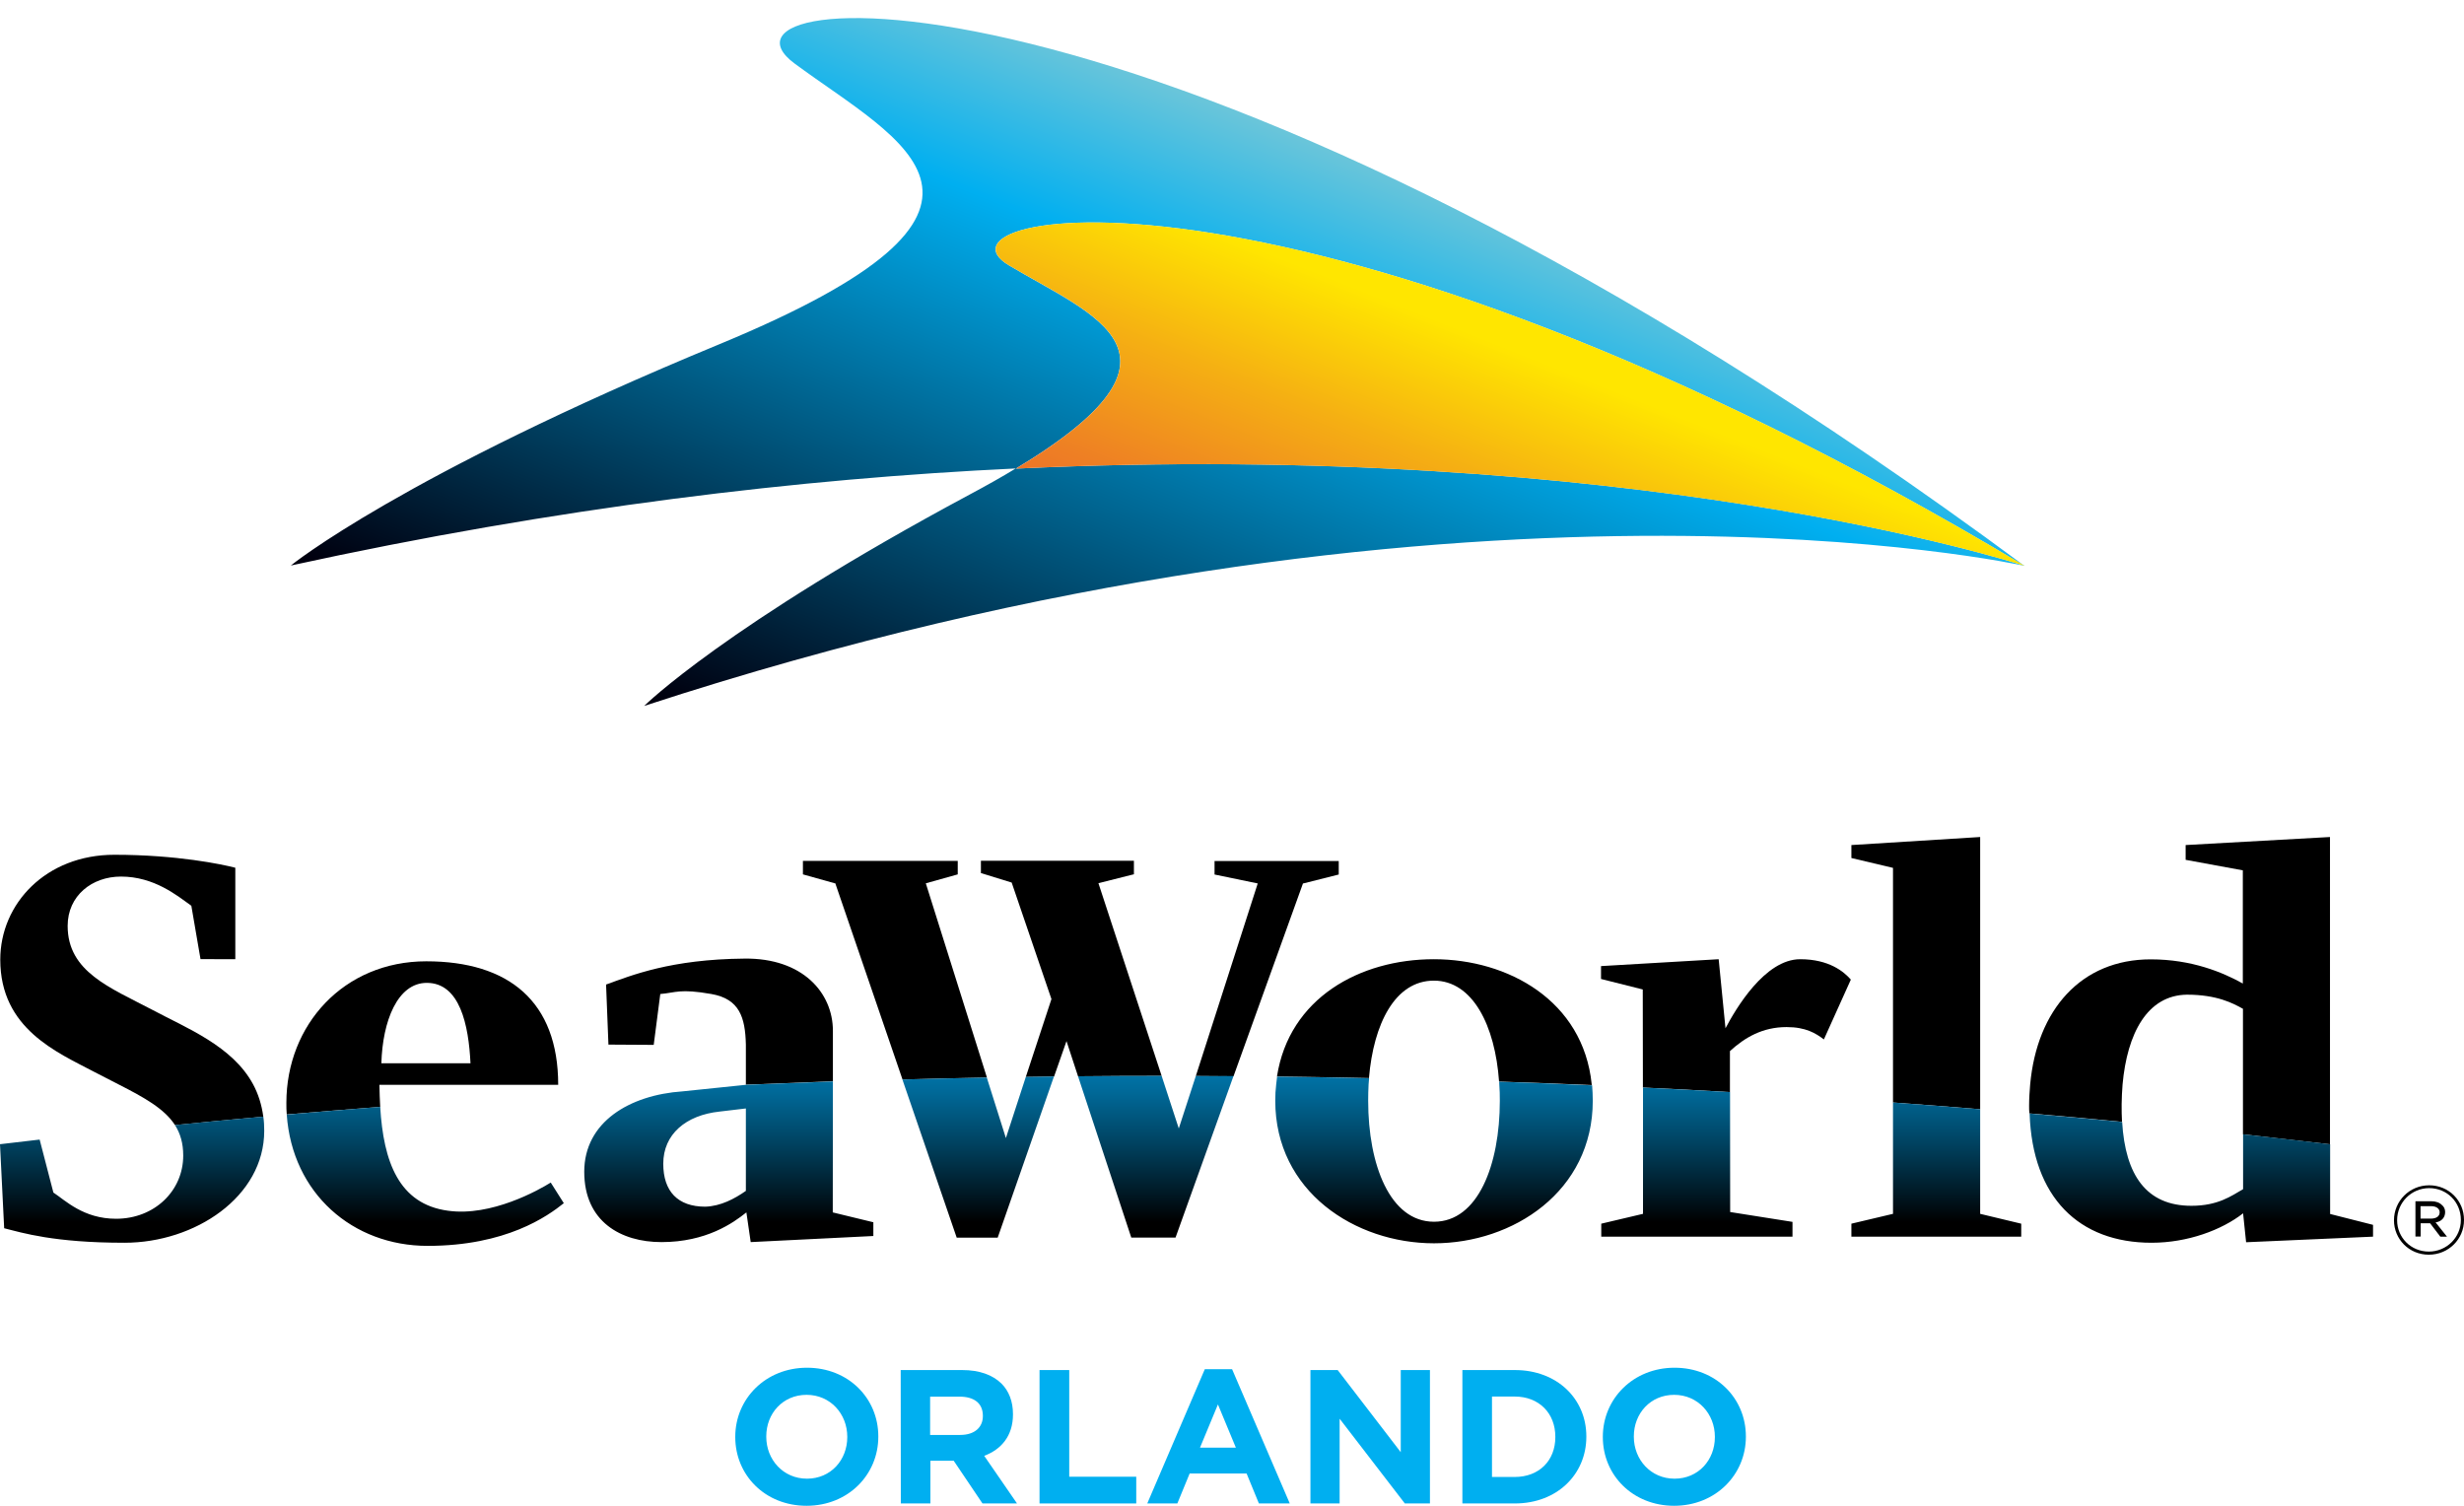 <svg width="72" height="44" viewBox="0 0 72 44" fill="none" xmlns="http://www.w3.org/2000/svg">
<g id="seaworld">
<path id="Vector" d="M2.761 31.325C3.01 31.453 3.243 31.571 3.461 31.685C4.226 32.075 4.803 32.398 5.113 32.875C5.924 32.792 6.788 32.712 7.694 32.629C7.645 32.272 7.545 31.962 7.396 31.685C6.792 30.566 5.461 30.047 4.451 29.508C3.212 28.856 1.977 28.397 1.977 27.055C1.977 26.172 2.688 25.614 3.534 25.614C4.509 25.614 5.178 26.172 5.591 26.467L5.859 28.026L6.876 28.029V25.356C6.501 25.258 5.174 24.977 3.342 24.977C1.342 24.977 0.008 26.407 0.008 28.041C0.008 30.066 1.675 30.752 2.761 31.325Z" fill="black"/>
<path id="Vector_2" d="M11.11 32.344C11.098 32.136 11.091 31.92 11.087 31.7H16.311C16.311 29.262 14.865 28.09 12.456 28.09C10.046 28.09 8.368 29.948 8.368 32.227C8.368 32.341 8.368 32.454 8.379 32.564C9.251 32.492 10.161 32.416 11.11 32.344ZM12.471 28.72C13.439 28.72 13.695 29.952 13.748 31.07H11.144C11.178 29.842 11.614 28.72 12.471 28.72Z" fill="black"/>
<path id="Vector_3" d="M19.102 30.532L19.294 29.046C19.749 29.008 19.856 28.883 20.789 29.046C21.611 29.19 21.776 29.732 21.795 30.521V31.696H21.787C22.625 31.662 23.474 31.628 24.338 31.597V30.122C24.338 29.004 23.447 27.991 21.757 28.011C19.604 28.029 18.456 28.5 17.71 28.769L17.779 30.524L19.102 30.532Z" fill="black"/>
<path id="Vector_4" d="M34.943 31.442C35.31 31.442 35.677 31.446 36.044 31.45L38.075 25.811L38.082 25.815L39.119 25.554V25.159H35.49V25.554L36.752 25.815L34.943 31.442Z" fill="black"/>
<path id="Vector_5" d="M30.724 29.194L29.975 31.469C30.25 31.465 30.525 31.461 30.801 31.457L31.164 30.422L31.501 31.45C32.307 31.442 33.122 31.438 33.944 31.438L32.097 25.808L33.134 25.546V25.152H28.663V25.512L29.562 25.789L30.724 29.194Z" fill="black"/>
<path id="Vector_6" d="M24.407 25.808L26.372 31.544C27.187 31.521 28.009 31.503 28.839 31.487L27.053 25.811L27.986 25.55V25.155H23.462V25.55L24.395 25.811L24.407 25.808Z" fill="black"/>
<path id="Vector_7" d="M40.002 31.503C40.136 29.918 40.763 28.655 41.899 28.655C43.035 28.655 43.689 29.971 43.804 31.605C44.721 31.635 45.624 31.669 46.515 31.707C46.515 31.7 46.511 31.692 46.511 31.685C46.263 29.239 44.067 28.029 41.899 28.029C39.731 28.029 37.669 29.167 37.314 31.457C38.224 31.468 39.119 31.484 40.002 31.503Z" fill="black"/>
<path id="Vector_8" d="M48.007 31.779C48.875 31.817 49.724 31.863 50.55 31.912V30.714C50.986 30.316 51.502 30.012 52.206 30.012C52.768 30.012 53.062 30.195 53.295 30.373L54.083 28.625C53.881 28.393 53.445 28.029 52.603 28.029C51.567 28.029 50.714 29.489 50.42 30.047L50.221 28.029L46.783 28.23V28.606L48.003 28.913L48.007 31.779Z" fill="black"/>
<path id="Vector_9" d="M55.315 32.216C56.194 32.28 57.043 32.344 57.862 32.413V24.458L54.099 24.693V25.072L55.315 25.36V32.216Z" fill="black"/>
<path id="Vector_10" d="M62.007 32.781C61.996 32.617 61.996 32.443 61.996 32.265C62 32.068 62.007 31.874 62.023 31.689C62.157 30.202 62.742 29.08 63.904 29.065C64.78 29.065 65.25 29.315 65.541 29.478V33.145C66.489 33.251 67.342 33.349 68.084 33.437V24.458L63.866 24.693V25.125L65.537 25.432V28.739C64.952 28.413 64.046 28.033 62.845 28.033C60.814 28.033 59.522 29.505 59.323 31.689C59.307 31.886 59.292 32.094 59.292 32.303C59.292 32.379 59.292 32.462 59.3 32.534C60.252 32.614 61.154 32.697 62.007 32.781Z" fill="black"/>
<path id="Vector_11" d="M5.113 32.875C5.27 33.122 5.354 33.406 5.354 33.766C5.354 34.798 4.513 35.613 3.392 35.613C2.436 35.613 1.908 35.075 1.56 34.847L1.159 33.3C1.143 33.3 1.128 33.304 1.117 33.304L0.015 33.433H0L0.122 35.89C0.65 36.023 1.576 36.314 3.637 36.314C5.698 36.314 7.721 34.972 7.721 33.042C7.721 32.898 7.714 32.758 7.694 32.629C6.784 32.712 5.924 32.792 5.113 32.875ZM13.091 35.378C11.653 35.184 11.205 33.948 11.11 32.344C10.161 32.42 9.251 32.492 8.379 32.568C8.54 34.874 10.306 36.405 12.494 36.405C14.792 36.405 16.001 35.537 16.475 35.158L16.093 34.555C15.741 34.775 14.353 35.556 13.091 35.378ZM24.338 31.601C23.474 31.632 22.625 31.666 21.787 31.7L19.948 31.89C18.399 31.996 17.072 32.784 17.072 34.24C17.072 35.696 18.142 36.295 19.328 36.295C20.64 36.295 21.427 35.734 21.81 35.427L21.936 36.295L25.52 36.117V35.715L24.334 35.427L24.338 31.601ZM21.795 34.798C21.466 35.029 21.06 35.245 20.609 35.26C19.806 35.26 19.381 34.813 19.381 34.005C19.381 33.145 20.039 32.587 21.026 32.481L21.795 32.39V34.798ZM29.975 31.469L29.393 33.255L28.835 31.488C28.005 31.503 27.183 31.522 26.369 31.544L27.956 36.166H29.153L30.797 31.457C30.526 31.461 30.25 31.465 29.975 31.469ZM34.943 31.442L34.445 32.974L33.944 31.438C33.122 31.438 32.312 31.442 31.501 31.45L33.057 36.163H34.35L36.044 31.442C35.677 31.446 35.31 31.442 34.943 31.442ZM43.807 31.609C43.807 31.632 43.811 31.662 43.811 31.689C43.823 31.844 43.826 32 43.826 32.163C43.826 34.039 43.188 35.7 41.903 35.7C40.618 35.7 39.979 34.039 39.979 32.163C39.979 32.003 39.983 31.844 39.991 31.689C39.995 31.628 40.002 31.563 40.006 31.507C39.123 31.484 38.224 31.472 37.318 31.461C37.31 31.537 37.298 31.613 37.291 31.689C37.272 31.84 37.264 32 37.264 32.163C37.264 34.817 39.597 36.33 41.903 36.33C44.209 36.33 46.542 34.817 46.542 32.163C46.542 32.011 46.534 31.859 46.523 31.715C45.628 31.673 44.725 31.639 43.807 31.609ZM50.553 31.912C49.724 31.867 48.878 31.821 48.01 31.78V35.469L46.79 35.757V36.136H52.378V35.704L50.557 35.416L50.553 31.912ZM57.862 32.413C57.043 32.348 56.194 32.28 55.315 32.216V35.469L54.099 35.757V36.136H59.062V35.757L57.862 35.469V32.413ZM68.088 33.437C67.346 33.349 66.493 33.247 65.545 33.145V34.748C65.2 34.946 64.814 35.234 64.034 35.234C62.718 35.234 62.103 34.339 62.011 32.784C61.158 32.701 60.256 32.621 59.307 32.538C59.388 34.995 60.753 36.314 62.871 36.314C63.927 36.314 64.925 35.939 65.545 35.454L65.633 36.299L69.342 36.136V35.791L68.088 35.473V33.437Z" fill="url(#paint0_linear_719_549)"/>
<path id="Vector_12" d="M69.954 35.658C69.954 35.097 70.405 34.635 70.983 34.635C71.56 34.635 72 35.09 72 35.643V35.654C72 36.204 71.552 36.663 70.971 36.663C70.39 36.663 69.954 36.204 69.954 35.658ZM71.908 35.654V35.643C71.908 35.131 71.507 34.718 70.983 34.718C70.459 34.718 70.046 35.143 70.046 35.654V35.658C70.046 36.159 70.447 36.572 70.971 36.572C71.495 36.572 71.908 36.155 71.908 35.654ZM70.577 35.101H71.044C71.182 35.101 71.289 35.143 71.358 35.215C71.411 35.256 71.449 35.328 71.449 35.416C71.449 35.586 71.335 35.696 71.17 35.719L71.503 36.136H71.308L71.01 35.745H70.734V36.132H70.581V35.101H70.577ZM71.029 35.609C71.182 35.609 71.289 35.548 71.289 35.423C71.289 35.317 71.189 35.245 71.04 35.245H70.73V35.609H71.029Z" fill="black"/>
<g id="orlando">
<path id="Vector_13" d="M21.485 41.994V41.983C21.485 40.876 22.368 39.966 23.581 39.966C24.793 39.966 25.665 40.861 25.665 41.971V41.983C25.665 43.09 24.785 44 23.569 44C22.353 44 21.485 43.101 21.485 41.994ZM24.758 41.994V41.983C24.758 41.316 24.265 40.758 23.569 40.758C22.873 40.758 22.391 41.304 22.391 41.971V41.983C22.391 42.65 22.884 43.208 23.581 43.208C24.276 43.208 24.758 42.662 24.758 41.994Z" fill="#00AFF0"/>
<path id="Vector_14" d="M26.319 40.034H28.116C28.617 40.034 29.003 40.174 29.263 40.428C29.481 40.645 29.6 40.952 29.6 41.319V41.331C29.6 41.96 29.256 42.355 28.759 42.54L29.718 43.932H28.709L27.868 42.684H27.187V43.932H26.323L26.319 40.034ZM28.059 41.93C28.48 41.93 28.72 41.706 28.72 41.38V41.369C28.72 41.001 28.46 40.811 28.04 40.811H27.179V41.93H28.059Z" fill="#00AFF0"/>
<path id="Vector_15" d="M30.38 40.034H31.244V43.151H33.202V43.932H30.376V40.034H30.38Z" fill="#00AFF0"/>
<path id="Vector_16" d="M35.206 40.008H36.002L37.688 43.932H36.786L36.426 43.056H34.763L34.403 43.932H33.524L35.206 40.008ZM36.113 42.301L35.589 41.039L35.065 42.301H36.113Z" fill="#00AFF0"/>
<path id="Vector_17" d="M38.292 40.034H39.088L40.931 42.434V40.034H41.784V43.932H41.05L39.145 41.456V43.932H38.292V40.034Z" fill="#00AFF0"/>
<path id="Vector_18" d="M42.732 40.034H44.266C45.501 40.034 46.354 40.876 46.354 41.972V41.983C46.354 43.079 45.501 43.932 44.266 43.932H42.732V40.034ZM44.262 43.158C44.97 43.158 45.448 42.684 45.448 41.994V41.983C45.448 41.293 44.97 40.808 44.262 40.808H43.597V43.158H44.262Z" fill="#00AFF0"/>
<path id="Vector_19" d="M46.836 41.994V41.983C46.836 40.876 47.719 39.966 48.932 39.966C50.144 39.966 51.016 40.861 51.016 41.972V41.983C51.016 43.09 50.133 44 48.92 44C47.708 44 46.836 43.102 46.836 41.994ZM50.11 41.994V41.983C50.11 41.316 49.616 40.758 48.92 40.758C48.224 40.758 47.742 41.304 47.742 41.972V41.983C47.742 42.65 48.236 43.208 48.932 43.208C49.628 43.208 50.11 42.662 50.11 41.994Z" fill="#00AFF0"/>
</g>
<path id="Vector_20" d="M59.15 16.529C59.154 16.533 59.154 16.533 59.15 16.529C59.15 16.535 59.156 16.535 59.15 16.529Z" fill="url(#paint1_linear_719_549)"/>
<path id="Vector_21" d="M29.684 13.693C35.26 10.334 31.956 9.234 29.478 7.751C26.82 6.17 38.017 3.892 59.154 16.533C34.289 -1.872 20.089 -0.454 23.217 1.855C26.346 4.165 30.701 6.053 21.034 10.053C11.71 13.905 8.498 16.525 8.498 16.525C16.288 14.823 23.401 13.985 29.68 13.689C29.283 13.932 28.831 14.186 28.334 14.451C21.19 18.281 18.823 20.628 18.823 20.628C42.637 12.836 59.154 16.533 59.154 16.533V16.529C58.798 16.416 47.7 12.844 29.684 13.693Z" fill="url(#paint2_linear_719_549)"/>
<path id="Vector_22" d="M29.481 7.752C31.959 9.23 35.26 10.334 29.688 13.693C47.7 12.848 58.798 16.419 59.154 16.533H59.158C38.021 3.892 26.823 6.171 29.481 7.752Z" fill="url(#paint3_linear_719_549)"/>
</g>
<defs>
<linearGradient id="paint0_linear_719_549" x1="34.671" y1="35.711" x2="34.671" y2="28.973" gradientUnits="userSpaceOnUse">
<stop/>
<stop offset="0.09" stop-color="#00121B"/>
<stop offset="0.34" stop-color="#004260"/>
<stop offset="0.56" stop-color="#006897"/>
<stop offset="0.76" stop-color="#0084BF"/>
<stop offset="0.91" stop-color="#0094D8"/>
<stop offset="1" stop-color="#009BE1"/>
</linearGradient>
<linearGradient id="paint1_linear_719_549" x1="59.347" y1="16.07" x2="58.18" y2="19.025" gradientUnits="userSpaceOnUse">
<stop stop-color="#FFE600"/>
<stop offset="0.4" stop-color="#F5AF13"/>
<stop offset="0.8" stop-color="#EE7F24"/>
<stop offset="1" stop-color="#EB6D2B"/>
</linearGradient>
<linearGradient id="paint2_linear_719_549" x1="39.02" y1="3.706" x2="30.625" y2="24.834" gradientUnits="userSpaceOnUse">
<stop stop-color="#78C8D7"/>
<stop offset="0.25" stop-color="#00AFF0"/>
<stop offset="1" stop-color="#00000F"/>
</linearGradient>
<linearGradient id="paint3_linear_719_549" x1="44.714" y1="10.439" x2="41.231" y2="19.201" gradientUnits="userSpaceOnUse">
<stop stop-color="#FFE600"/>
<stop offset="0.4" stop-color="#F5AF13"/>
<stop offset="0.8" stop-color="#EE7F24"/>
<stop offset="1" stop-color="#EB6D2B"/>
</linearGradient>
</defs>
</svg>
